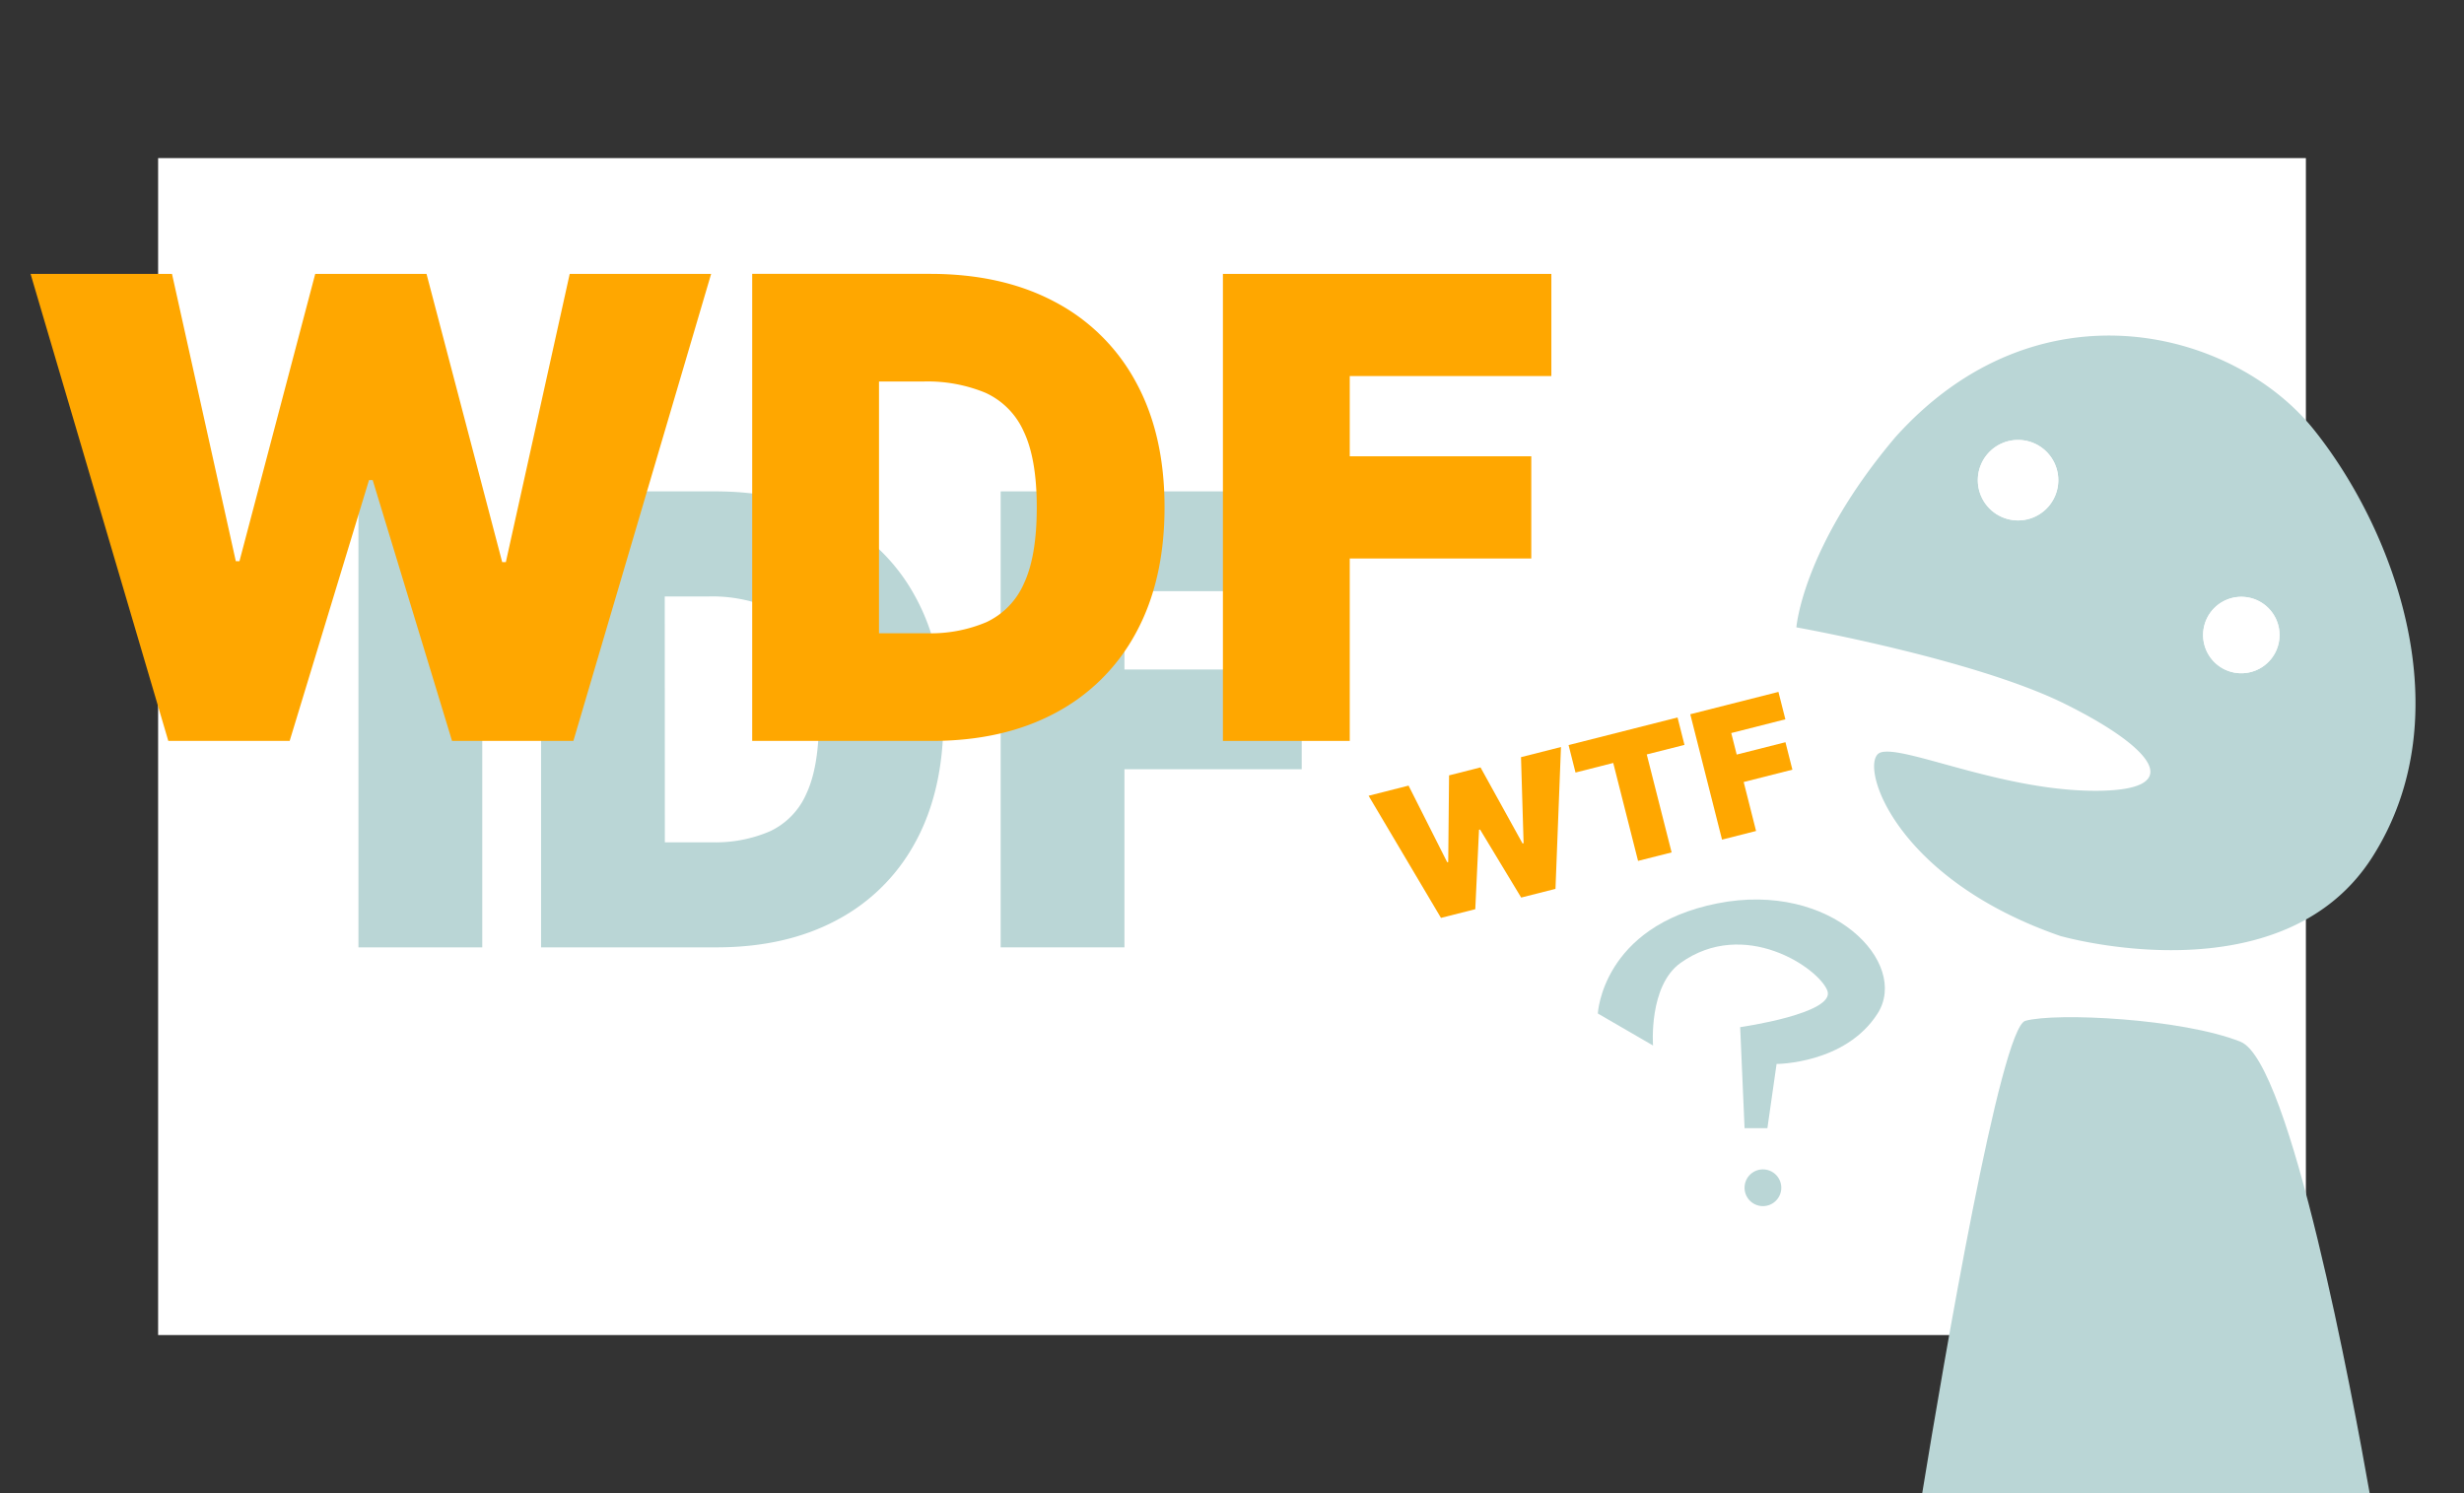<?xml version="1.0" encoding="UTF-8"?> <svg xmlns="http://www.w3.org/2000/svg" viewBox="0 0 561 340"><rect x="0" y="0" width="561" height="340" fill="#333333" stroke="none"/><defs><style>.cls-1{fill:#fff;}.cls-2{fill:#bad6d6;}.cls-3{fill:#ffa700;}</style></defs><g id="BG_weiss" data-name="BG weiss"><rect class="cls-1" x="36" y="36" width="489" height="268"></rect></g><g id="Ebene_3" data-name="Ebene 3"><polygon class="cls-2" points="109.8 215.72 81.61 215.72 81.61 105.89 109.8 111.89 109.8 215.72"></polygon><path class="cls-2" d="M151.37,191.8h10.75a31.37,31.37,0,0,0,13.16-2.5,16.82,16.82,0,0,0,8.31-8.56q2.86-6.08,2.86-16.93t-2.91-16.93A17,17,0,0,0,175,138.3a33.87,33.87,0,0,0-13.71-2.48h-9.94Zm11.77,23.92H123.19V111.89h39.54q16,0,27.71,6.21a43.29,43.29,0,0,1,18,17.85q6.38,11.64,6.36,27.86t-6.33,27.85a43.25,43.25,0,0,1-17.95,17.85q-11.61,6.21-27.42,6.21"></path><polygon class="cls-2" points="227.83 215.72 227.83 111.89 300.83 111.89 300.83 134.61 256.01 134.61 256.01 152.45 296.37 152.45 296.37 175.16 256.01 175.16 256.01 215.72 227.83 215.72"></polygon><polygon class="cls-3" points="129.71 62.37 115.17 128 114.34 128 97.11 62.37 71.77 62.37 54.52 127.79 53.69 127.79 39.16 62.37 6.96 62.37 38.32 168.71 65.95 168.71 84.02 109.31 84.85 109.31 102.92 168.71 130.55 168.71 161.91 62.37 129.71 62.37"></polygon><path class="cls-3" d="M200.13,144.2h11a32.41,32.41,0,0,0,13.47-2.54,17.34,17.34,0,0,0,8.52-8.78q2.93-6.23,2.93-17.34t-3-17.35a17.43,17.43,0,0,0-8.73-8.77,34.51,34.51,0,0,0-14-2.55H200.13Zm12,24.51H171.26V62.36h40.5q16.41,0,28.37,6.36A44.39,44.39,0,0,1,258.62,87q6.53,11.93,6.52,28.54t-6.49,28.53a44.36,44.36,0,0,1-18.38,18.28q-11.9,6.36-28.1,6.36"></path><polygon class="cls-3" points="278.43 168.71 278.43 62.37 353.21 62.37 353.21 85.63 307.31 85.63 307.31 103.9 348.64 103.9 348.64 127.17 307.31 127.17 307.31 168.71 278.43 168.71"></polygon><polygon class="cls-3" points="358.71 175.91 357.13 169.66 381.94 163.37 383.52 169.62 374.93 171.79 380.59 194.1 372.95 196.03 367.3 173.73 358.71 175.91"></polygon><polygon class="cls-3" points="392.07 191.19 384.84 162.64 404.91 157.55 406.49 163.79 394.17 166.92 395.41 171.82 406.51 169.01 408.09 175.26 397 178.07 399.82 189.22 392.07 191.19"></polygon><polygon class="cls-3" points="328.08 209.01 311.6 181.2 320.7 178.89 329.5 196.34 329.73 196.28 329.92 176.56 337.08 174.74 346.65 192.06 346.89 192 346.3 172.41 355.4 170.1 354.15 202.4 346.34 204.38 336.98 188.89 336.74 188.95 335.89 207.03 328.08 209.01"></polygon><path class="cls-2" d="M363.79,230.78s1-19.84,27.15-25.06,43.86,13.57,36.55,25.06-23,11.49-23,11.49l-2.09,14.62H397.2l-1-23s21.93-3.13,19.84-8.35-18.95-16.6-33.42-6.27c-7.31,5.23-6.26,18.8-6.26,18.8Z"></path><path class="cls-2" d="M405.56,270.46a4.18,4.18,0,1,1-4.18-4.18,4.18,4.18,0,0,1,4.18,4.18"></path><path class="cls-2" d="M476.78,180.07c-21.38-.09-43.7-10.59-48.7-8.69s2.39,28.34,40.95,41.73c0,0,50.43,14.58,71.13-18s4.91-74.49-13.35-97.28-62.71-34.45-95.2,1.63C410.39,124.5,409,142.85,409,142.85s40.58,7.24,61.1,17.41S498.16,180.16,476.78,180.07ZM510.3,135.9a8.7,8.7,0,1,1-8.7,8.7A8.71,8.71,0,0,1,510.3,135.9Zm-50.83-17.4a9.16,9.16,0,1,1,9.16-9.16A9.17,9.17,0,0,1,459.47,118.5Z"></path><path class="cls-2" d="M510.12,237.21c-13.29-5.3-42.05-6.7-49-4.76C455.52,234,442.54,310.07,437.65,340H539.52C535.69,318.21,521.5,241.74,510.12,237.21Z"></path><path class="cls-1" d="M459.47,100.18a9.16,9.16,0,1,0,9.16,9.16A9.16,9.16,0,0,0,459.47,100.18Z"></path><path class="cls-1" d="M510.3,153.3a8.7,8.7,0,1,0-8.7-8.7A8.7,8.7,0,0,0,510.3,153.3Z"></path></g></svg> 